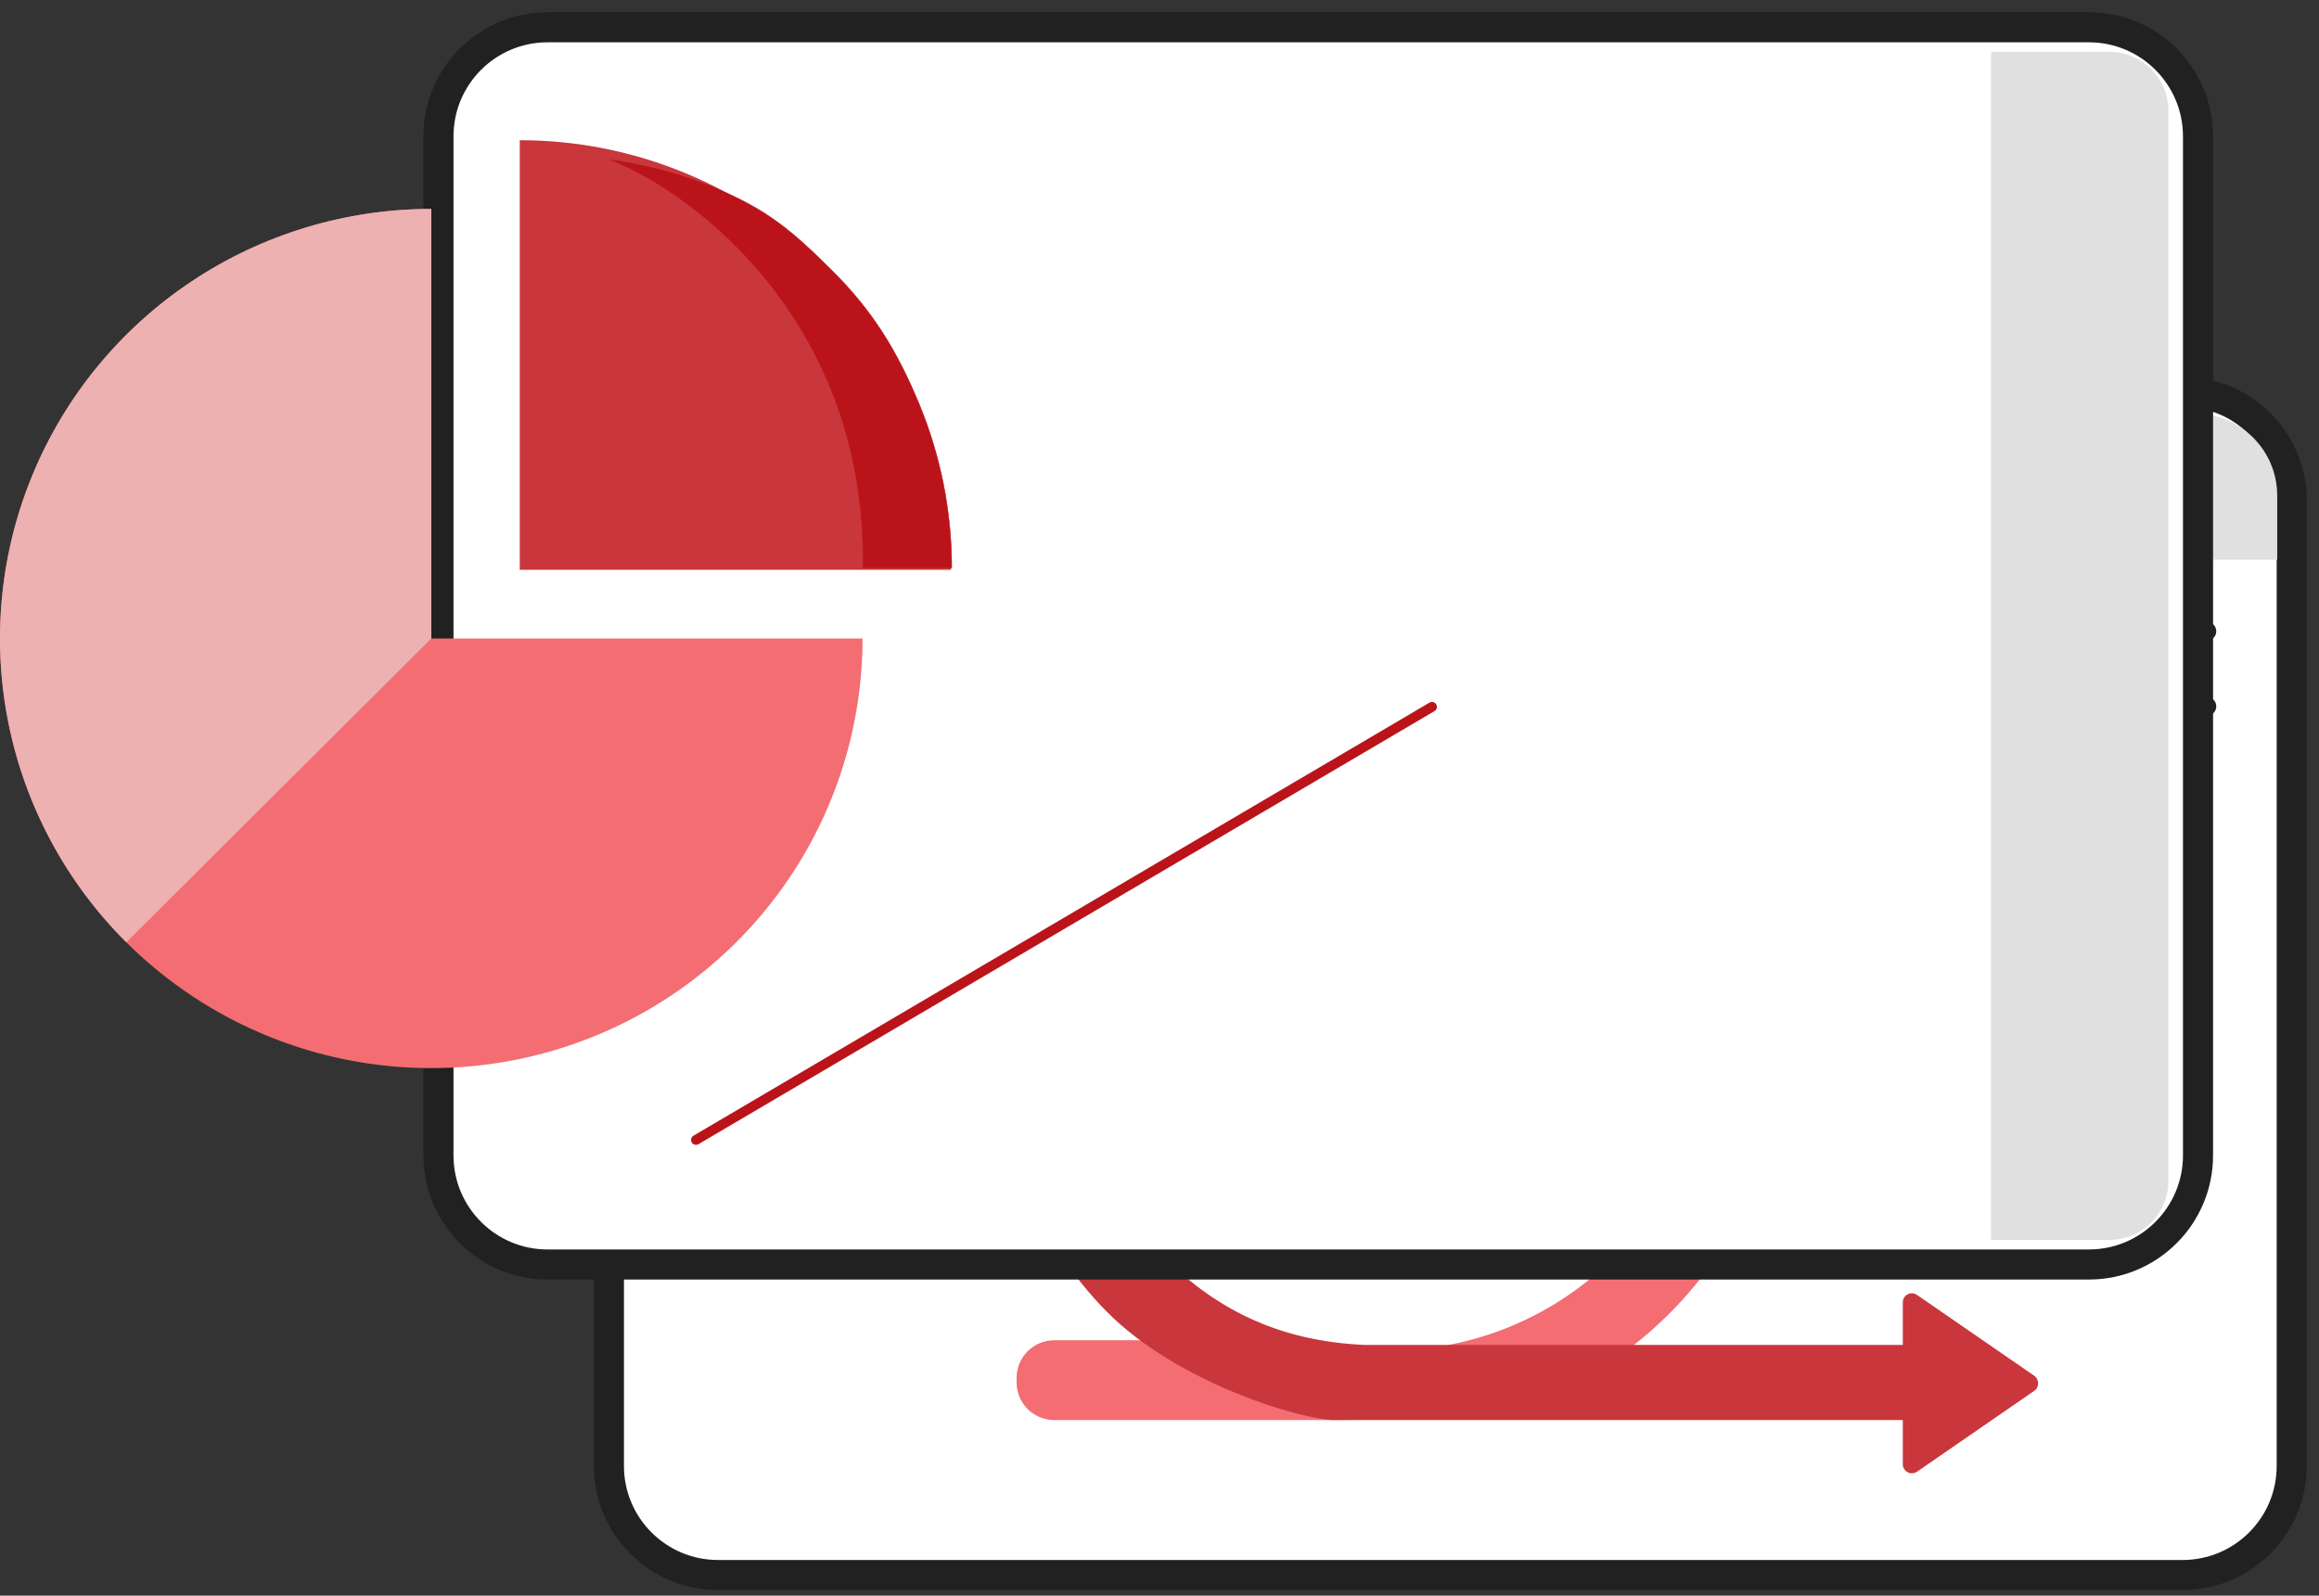 <svg width="170" height="117" viewBox="0 0 170 117" fill="none" xmlns="http://www.w3.org/2000/svg">
<rect x="0" y="0" width="170" height="117" fill="#333333" stroke="none"/>
<path d="M28.545 64.938C28.545 64.542 28.564 64.163 28.599 63.767L25.294 61.34C24.583 60.823 24.387 59.86 24.832 59.102L28.155 53.541C28.367 53.177 28.712 52.901 29.122 52.768C29.532 52.634 29.979 52.653 30.375 52.819L34.196 54.385C34.853 53.938 35.547 53.541 36.275 53.215L36.791 49.238C36.897 48.377 37.661 47.723 38.549 47.723H45.178C46.084 47.723 46.848 48.377 46.954 49.238L47.063 55.014C47.792 55.341 46.812 56.592 47.47 57.039H49.549C50.366 56.695 50.575 56.687 51.02 57.444L56.508 60.279C56.952 61.037 56.301 60.806 55.59 61.34L53.662 63.115C53.736 63.888 52.239 66.76 55.146 66.108L58.451 68.536C59.162 69.052 59.357 70.016 58.913 70.773L55.59 76.334C55.146 77.092 54.187 77.401 53.369 77.057L49.549 75.49C48.891 75.938 48.198 76.334 47.47 76.661L46.954 80.638C46.848 81.498 46.045 81.042 45.156 81.042H38.529C37.64 81.042 36.876 80.388 36.769 79.527L36.293 76.661C35.564 76.334 34.871 75.938 34.214 75.49L30.394 77.057C29.576 77.401 28.617 77.092 28.172 76.334L24.849 70.773C24.405 70.016 24.6 69.069 25.311 68.536L28.617 66.108C28.564 65.712 28.545 65.334 28.545 64.938ZM41.801 70.963C45.231 70.963 48.021 68.26 48.021 64.938C48.021 61.616 45.231 58.913 41.801 58.913C38.372 58.913 35.582 61.616 35.582 64.938C35.582 68.26 38.372 70.963 41.801 70.963Z" fill="#BD1118"/>
<path d="M29.8 65.308C29.8 64.94 29.815 64.588 29.848 64.22L26.854 61.964C26.21 61.484 26.033 60.588 26.435 59.885L29.445 54.717C29.639 54.377 29.951 54.121 30.322 53.998C30.693 53.873 31.098 53.89 31.457 54.044L34.918 55.501C35.514 55.084 36.142 54.717 36.802 54.412L37.268 50.717C37.365 49.916 38.057 49.309 38.862 49.309H44.867C45.687 49.309 46.379 49.916 46.476 50.717L46.943 54.412C47.603 54.717 48.231 55.084 48.826 55.501L52.287 54.044C53.027 53.724 53.897 54.013 54.299 54.717L57.309 59.9C57.712 60.604 57.534 61.484 56.891 61.98L53.897 64.236C53.963 64.954 53.963 65.678 53.897 66.396L56.891 68.652C57.534 69.132 57.712 70.028 57.309 70.732L54.299 75.9C53.897 76.604 53.027 76.892 52.287 76.572L48.826 75.116C48.231 75.532 47.603 75.9 46.943 76.204L46.476 79.9C46.379 80.7 45.687 81.308 44.882 81.308H38.878C38.073 81.308 37.381 80.7 37.285 79.9L36.818 76.204C36.158 75.9 35.53 75.532 34.935 75.116L31.474 76.572C30.733 76.892 29.864 76.604 29.461 75.9L26.451 70.732C26.049 70.028 26.226 69.148 26.87 68.652L29.864 66.396C29.815 66.028 29.8 65.676 29.8 65.308ZM41.808 70.908C44.915 70.908 47.442 68.396 47.442 65.308C47.442 62.22 44.915 59.708 41.808 59.708C38.701 59.708 36.174 62.22 36.174 65.308C36.174 68.396 38.701 70.908 41.808 70.908Z" fill="#EF5F67"/>
<path d="M44.638 36.727C44.638 32.309 48.219 28.727 52.638 28.727H160C164.419 28.727 168 32.309 168 36.727V107.49C168 111.908 164.419 115.49 160 115.49H52.638C48.219 115.49 44.638 111.908 44.638 107.49V36.727Z" fill="white" stroke="#212121" stroke-width="2.205"/>
<path d="M132.061 46.286C132.061 45.906 132.369 45.598 132.749 45.598H161.781C162.161 45.598 162.469 45.906 162.469 46.286V46.286C162.469 46.666 162.161 46.975 161.781 46.975H132.749C132.369 46.975 132.061 46.666 132.061 46.286V46.286Z" fill="#212121"/>
<path d="M132.061 51.795C132.061 51.415 132.369 51.107 132.749 51.107H161.781C162.161 51.107 162.469 51.415 162.469 51.795V51.795C162.469 52.176 162.161 52.484 161.781 52.484H132.749C132.369 52.484 132.061 52.176 132.061 51.795V51.795Z" fill="#212121"/>
<path d="M102.862 46.976C106.674 46.976 109.412 47.723 112.933 49.177C116.455 50.631 119.655 52.761 122.35 55.446C125.046 58.132 127.184 61.32 128.643 64.829C130.101 68.337 130.852 71.41 130.852 75.208H124.977C124.977 72.169 124.446 69.849 123.279 67.042C122.112 64.235 120.402 61.684 118.246 59.536C116.09 57.388 113.53 55.684 110.712 54.521C107.894 53.358 105.912 52.657 102.862 52.657V46.976Z" fill="#C9363C"/>
<path d="M72.972 75.208C72.972 67.647 75.77 61.075 81.077 55.671C86.384 50.266 93.548 47.141 101.134 46.976V52.657C95.065 52.788 89.472 55.393 85.227 59.716C80.981 64.04 78.673 69.159 78.673 75.208H72.972Z" fill="#F36D73"/>
<path fill-rule="evenodd" clip-rule="evenodd" d="M130.852 76.438C130.762 80.235 129.915 84.112 128.374 87.586C126.833 91.06 124.621 94.197 121.863 96.819C119.105 99.441 115.856 101.496 112.301 102.867C109.554 103.927 102.318 104.102 97.418 104.126C97.39 104.127 97.361 104.128 97.333 104.128H97.018C96.135 104.131 95.34 104.13 94.673 104.128H94.467H77.291C75.764 104.128 74.526 102.895 74.526 101.374V101.03C74.526 99.508 75.764 98.275 77.291 98.275H96.469C97.811 98.275 98.942 99.172 99.294 100.395L101.281 99.026C104.329 99.097 107.362 98.569 110.206 97.472C113.05 96.376 115.649 94.732 117.856 92.634C120.062 90.537 121.832 88.027 123.065 85.248C124.297 82.469 124.968 79.475 125.04 76.438H130.852Z" fill="#F36D73"/>
<path fill-rule="evenodd" clip-rule="evenodd" d="M97.851 104.128C95.432 104.128 86.292 101.406 81.126 96.171C75.96 90.936 73.151 83.799 72.972 76.46H78.611C78.754 82.331 81.134 87.928 85.266 92.116C89.398 96.305 94.208 98.377 100.098 98.62H139.491V95.493C139.49 95.373 139.523 95.254 139.586 95.151C139.648 95.048 139.738 94.963 139.845 94.908C139.952 94.852 140.073 94.826 140.194 94.833C140.314 94.841 140.431 94.882 140.53 94.95L149.14 100.889C149.497 101.136 149.497 101.729 149.14 101.975L140.53 107.914C140.43 107.982 140.314 108.022 140.194 108.029C140.073 108.036 139.953 108.01 139.846 107.954C139.739 107.899 139.649 107.814 139.587 107.712C139.524 107.609 139.491 107.491 139.491 107.371V104.128H98.024C97.966 104.128 97.91 104.127 97.854 104.123L97.851 104.128Z" fill="#C9363C"/>
<path d="M45.701 36.337C45.701 33.024 48.388 30.337 51.701 30.337H160.936C164.249 30.337 166.936 33.024 166.936 36.337V41.041H45.701V36.337Z" fill="#E0E0E0"/>
<ellipse cx="52.583" cy="34.925" rx="1.382" ry="1.377" fill="#212121"/>
<path d="M32.142 10C32.142 5.582 35.723 2 40.142 2H153.131C157.549 2 161.131 5.582 161.131 10V84.72C161.131 89.138 157.549 92.72 153.131 92.72H40.142C35.723 92.72 32.142 89.138 32.142 84.72V10Z" fill="white" stroke="#212121" stroke-width="2.205"/>
<path d="M145.955 3.8H154.628C157.021 3.8 158.961 5.734 158.961 8.12V86.6C158.961 88.986 157.021 90.92 154.628 90.92H145.955V3.8Z" fill="#E0E0E0"/>
<path d="M63.23 46.82C63.23 53.05 61.375 59.14 57.902 64.321C54.428 69.5 49.491 73.538 43.713 75.922C37.936 78.306 31.58 78.93 25.447 77.715C19.314 76.499 13.681 73.499 9.26 69.094C4.838 64.688 1.827 59.075 0.608 52.965C-0.612 46.855 0.014 40.521 2.406 34.766C4.799 29.01 8.851 24.09 14.051 20.629C19.249 17.168 25.362 15.32 31.615 15.32V46.82H63.23Z" fill="#F36D73"/>
<path d="M9.26 69.094C4.838 64.688 1.827 59.075 0.608 52.965C-0.612 46.855 0.014 40.521 2.406 34.766C4.799 29.01 8.851 24.09 14.051 20.629C19.249 17.168 25.362 15.32 31.615 15.32V46.82L9.26 69.094Z" fill="#EDB1B1"/>
<path d="M50.709 83.769C50.811 83.941 51.033 83.998 51.205 83.896L105.16 52.141C105.331 52.041 105.388 51.82 105.287 51.648C105.185 51.477 104.964 51.42 104.792 51.521L50.837 83.276C50.665 83.378 50.608 83.598 50.709 83.769Z" fill="#BA141A"/>
<path d="M38.103 10.28C42.255 10.28 46.366 11.095 50.202 12.678C54.038 14.261 57.523 16.581 60.458 19.506C63.394 22.431 65.723 25.904 67.312 29.726C68.901 33.547 69.718 37.643 69.718 41.78H38.103V10.28Z" fill="#BE1016" fill-opacity="0.839"/>
<path fill-rule="evenodd" clip-rule="evenodd" d="M63.264 41.626C63.553 23.77 51.1 14.266 44.838 11.746L44.787 11.72C47.413 12.096 50.007 12.788 52.419 13.784C56.255 15.367 58.114 16.967 61.05 19.892C63.986 22.817 65.772 25.749 67.361 29.571C68.948 33.388 69.766 37.479 69.767 41.609L69.768 41.626L69.767 41.626H63.25V41.614L63.264 41.626Z" fill="#BA141A"/>
<path d="M44.838 11.746L44.829 11.763L44.83 11.763L44.838 11.746ZM63.264 41.626L63.253 41.641L63.282 41.664L63.283 41.627L63.264 41.626ZM44.787 11.72L44.79 11.703L44.779 11.737L44.787 11.72ZM69.768 41.626V41.644H69.787V41.626H69.768ZM69.768 41.626L69.767 41.608H69.75V41.626H69.768ZM69.767 41.627L69.768 41.644H69.787L69.786 41.627H69.767ZM63.25 41.627H63.232V41.644H63.25V41.627ZM63.25 41.614L63.262 41.601L63.232 41.576V41.614H63.25ZM44.83 11.763C51.089 14.281 63.535 23.78 63.247 41.626L63.283 41.627C63.572 23.761 51.111 14.252 44.844 11.73L44.83 11.763ZM44.779 11.737L44.829 11.763L44.846 11.731L44.796 11.705L44.779 11.737ZM52.426 13.768C50.012 12.771 47.417 12.079 44.79 11.703L44.785 11.739C47.409 12.114 50.001 12.806 52.413 13.801L52.426 13.768ZM61.063 19.88C58.127 16.954 56.265 15.352 52.426 13.768L52.413 13.801C56.245 15.383 58.102 16.981 61.037 19.905L61.063 19.88ZM67.378 29.565C65.788 25.741 64.001 22.807 61.063 19.88L61.037 19.905C63.971 22.828 65.756 25.759 67.345 29.579L67.378 29.565ZM69.786 41.61C69.783 37.476 68.965 33.384 67.378 29.565L67.345 29.579C68.93 33.393 69.747 37.481 69.75 41.61H69.786ZM69.787 41.626L69.786 41.61H69.75V41.626H69.787ZM63.25 41.644H69.768L69.767 41.608H63.25V41.644ZM63.232 41.614V41.627H63.268V41.614H63.232ZM63.276 41.612L63.262 41.601L63.238 41.628L63.253 41.641L63.276 41.612Z" fill="#BA141A"/>
</svg>
